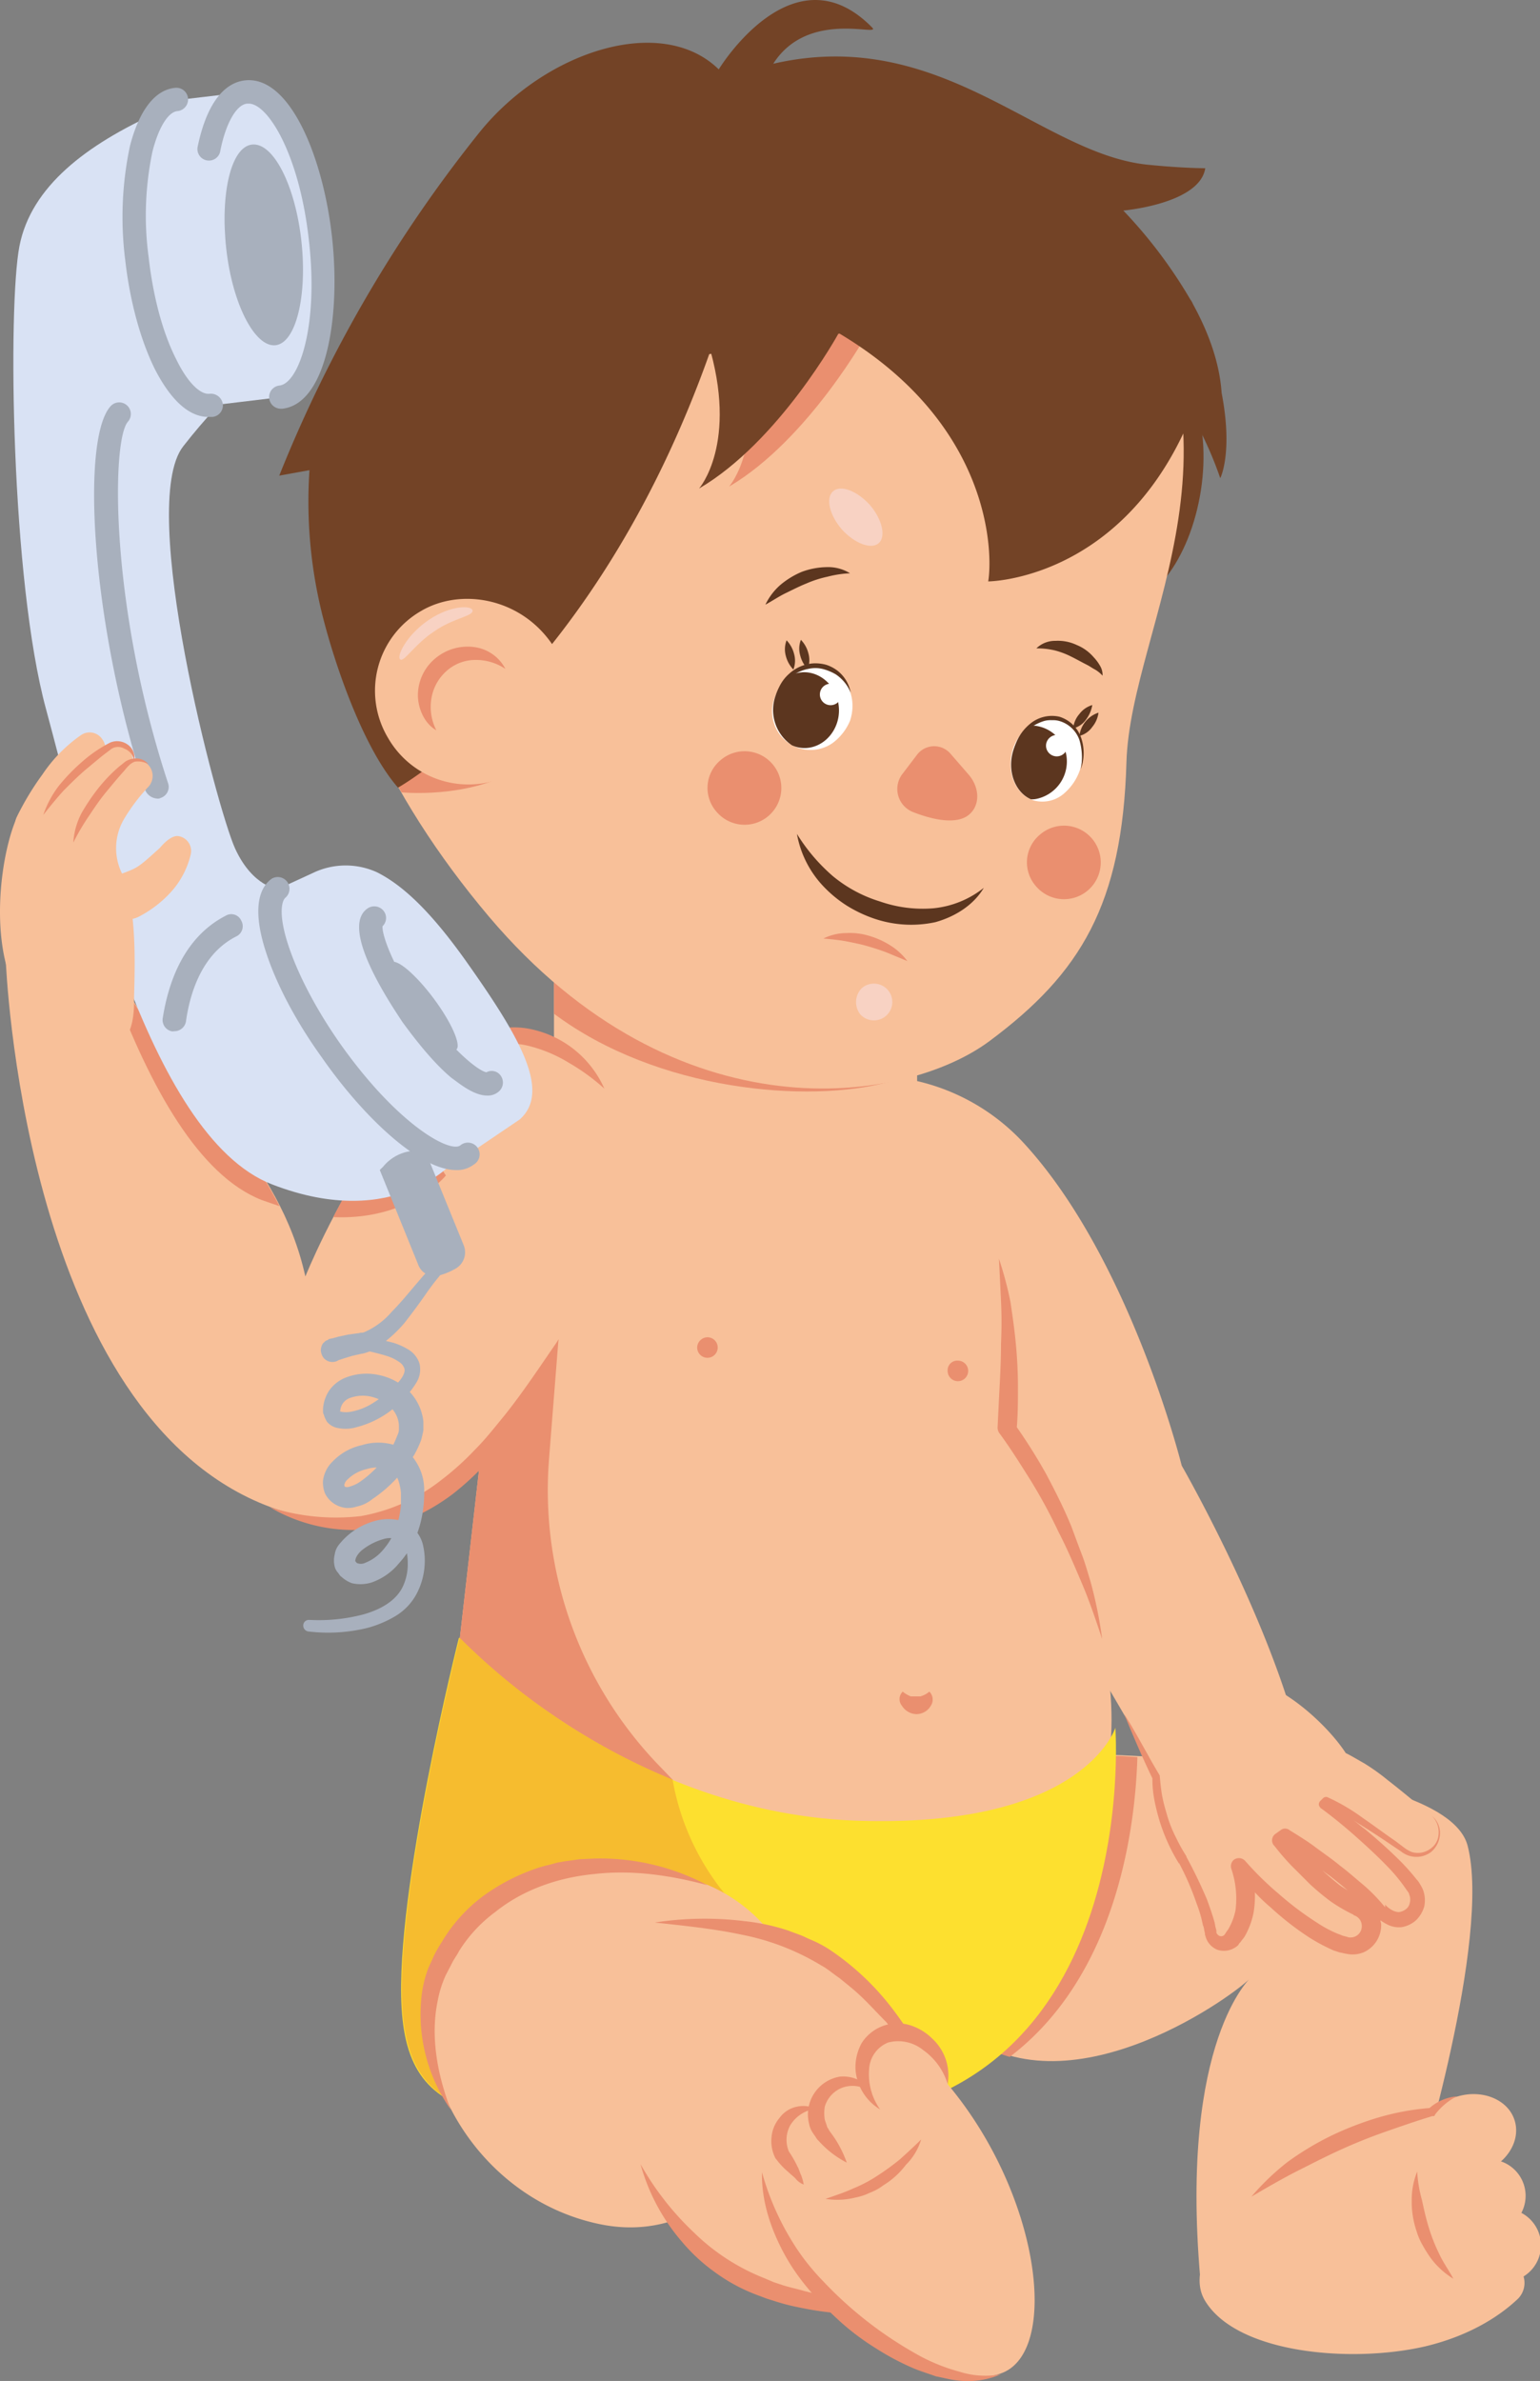 <?xml version="1.0" encoding="UTF-8"?> <svg xmlns="http://www.w3.org/2000/svg" viewBox="0 0 341.92 528.46"><rect x="0" y="0" width="341.92" height="528.46" fill="#808080" stroke="none"/> <defs> <style>.cls-1{fill:#f8c099;}.cls-2{fill:#ea8f6f;}.cls-3{fill:#fde02f;}.cls-4{fill:#f6bc2f;}.cls-5{fill:#d9e2f4;}.cls-6{fill:#a8b0bd;}.cls-7{fill:#734326;}.cls-8{fill:#f8d2c3;}.cls-9{fill:#5c361f;}.cls-10{fill:#fff;}</style> </defs> <title>calling </title> <g id="Слой_2" data-name="Слой 2"> <g id="Слой_1-2" data-name="Слой 1"> <path class="cls-1" d="M123,256.8h80.62V212.56H123Z"></path> <path class="cls-1" d="M266.47,505.47c-4.55-52.73,11.36-66.67,11.36-66.67-2.57,3.18-39.55,30.61-63.49,12.58l16.52-62.29s89.7,0,95,20.61-11.37,74.71-11.37,74.71Z"></path> <path class="cls-2" d="M214.49,451.68a29.17,29.17,0,0,0,9.7,4.85c23.94-18.19,27.88-51.22,28.34-66.53-2.13-.15-4.25-.3-6.07-.3-3.63,3.18-7.72,11.52-16.51,14.09Z"></path> <path class="cls-1" d="M312.53,507.29a8.2,8.2,0,0,1,4.4-10.6l13.79-5.76a8.12,8.12,0,1,1,6.21,15l-13.79,5.76a8.17,8.17,0,0,1-6.82-.31A8.3,8.3,0,0,1,312.53,507.29Z"></path> <path class="cls-1" d="M308,491.38A8.08,8.08,0,0,1,314.5,482l14.7-2.58a8.08,8.08,0,1,1,2.88,15.91l-14.7,2.58a8,8,0,0,1-5.6-1.06A8.86,8.86,0,0,1,308,491.38Z"></path> <path class="cls-1" d="M267.53,510.63c7.12,11.82,32.58,13.94,48.94,10.15,10.76-2.58,17.28-7.43,20.61-10.61a5,5,0,0,0,.76-5.91l-12.12-21.52a8.92,8.92,0,0,0,2.88-.45c5.6-1.67,9.09-6.82,7.73-11.52s-7.13-7.12-12.73-5.45A11.77,11.77,0,0,0,318,468.8C286.32,474.41,260.41,498.66,267.53,510.63Z"></path> <path class="cls-2" d="M285.86,479.87a64.73,64.73,0,0,1,9.85-5.91,71,71,0,0,1,10.76-4.1,56.71,56.71,0,0,1,11.22-2l-.61.31a10.64,10.64,0,0,1,6.36-2.88,14.3,14.3,0,0,0-4.85,4.09.32.32,0,0,1-.3.3H318c-3.49,1.06-7,2.28-10.46,3.49s-6.82,2.57-10.15,4.09-6.52,3.18-9.85,4.85c-3.18,1.66-6.36,3.48-9.7,5.45A55.17,55.17,0,0,1,285.86,479.87Z"></path> <path class="cls-2" d="M315.72,488.35c.45,2.12.9,4.09,1.51,6.06a38.3,38.3,0,0,0,2.27,5.76c.91,2,2.13,3.64,3.19,5.61a17.84,17.84,0,0,1-5-4.55,28.62,28.62,0,0,1-1.82-2.88,14.55,14.55,0,0,1-1.37-3.18,20,20,0,0,1-1.06-6.67,16.68,16.68,0,0,1,1.21-6.51A29.67,29.67,0,0,0,315.72,488.35Z"></path> <path class="cls-1" d="M180.24,240.59l-10.76,2.88,95.17,162.9,25.61-10.91c-4.09-28.79-27.89-70.16-27.89-70.16s-11.51-46.37-35.45-72A46.44,46.44,0,0,0,180.24,240.59Z"></path> <path class="cls-1" d="M196.91,242.71l-79.55-12.88L101.9,365.3l17.27,35.92,62.74,28.64,63.19-33.34c9.24-39.25-22.43-77.89-22.43-77.89s3-36.07-7.27-53Z"></path> <path class="cls-2" d="M101.9,365.3l17.27,35.92,30.31-6.06-2.88-3a88,88,0,0,1-24.7-68.35L124,297.26,106.9,321.51Z"></path> <path class="cls-2" d="M197.22,204.22,123,201.49V225c22.88,17.12,56.37,20,74.26,15.15Z"></path> <path class="cls-2" d="M224.34,288.93c.45,3,.91,6.21,1.21,9.39s.46,6.37.46,9.55,0,6.37-.31,9.55l-.45-1.37a121.66,121.66,0,0,1,7,11.07c2,3.78,3.94,7.57,5.61,11.66.75,2,1.51,4.1,2.27,6.07s1.36,4.09,2,6.21a95.74,95.74,0,0,1,2.58,12.73c-1.37-4.09-2.73-8.18-4.4-12.12s-3.33-7.88-5.3-11.67a116.1,116.1,0,0,0-6.06-11.22c-2.28-3.63-4.55-7.27-7-10.6a2.1,2.1,0,0,1-.46-1.37c.15-3,.3-6.21.46-9.24s.3-6.21.3-9.4c.15-3.18.15-6.21,0-9.39s-.3-6.22-.46-9.4A79.66,79.66,0,0,1,224.34,288.93Z"></path> <path class="cls-2" d="M202.22,376.52h2.12a5.15,5.15,0,0,0,2-1.06,2.49,2.49,0,0,1,.3,3.18,3.7,3.7,0,0,1-3.18,1.82,3.89,3.89,0,0,1-3.18-1.82,2.32,2.32,0,0,1,.15-3.18A6.29,6.29,0,0,0,202.22,376.52Z"></path> <path class="cls-2" d="M212.67,302a2.28,2.28,0,1,1-2.27,2.27A2.14,2.14,0,0,1,212.67,302Z"></path> <path class="cls-2" d="M157.06,296.81a2.28,2.28,0,1,1-2.27,2.27A2.33,2.33,0,0,1,157.06,296.81Z"></path> <path class="cls-3" d="M179.79,470.77c-68.19,1.82-88.95,3.49-90.62-25.15-1.52-25.76,12.73-82.13,12.73-82.13s35.76,38.64,88,40.61c50.77,1.82,57.74-20.61,57.74-20.61S254,469.11,179.79,470.77Z"></path> <path class="cls-4" d="M102.05,363.49S87.8,419.86,89.32,445.62c.76,12,4.85,18.64,14.24,22.27l63.65-41.06L166,425.77A55.18,55.18,0,0,1,149.33,395,144.78,144.78,0,0,1,102.05,363.49Z"></path> <path class="cls-1" d="M262.22,412.13s5.16,9.24,6.22,16.36A2.62,2.62,0,0,0,273,430a12.51,12.51,0,0,0,2.28-3.79c2.27-6.06-.31-12.58-.31-12.58l1.37,1.52,2.72,2.73c1.82,1.82,3.64,3.33,5.61,5,2,1.51,3.94,3,6.06,4.54a27.29,27.29,0,0,0,7.88,3.79A4.59,4.59,0,0,0,304.2,428a4.52,4.52,0,0,0-2.88-5.46,47.24,47.24,0,0,1-5-2.87,62.81,62.81,0,0,1-5-4.25c-1.67-1.51-3.18-3-4.7-4.7a28.9,28.9,0,0,1-2.12-2.42l-.3-.3c.3-.31.75-.46,1.06-.76a36.59,36.59,0,0,1,3.18,2A63.08,63.08,0,0,1,295,413.8c2.12,1.66,4.24,3.33,6.21,5a37.79,37.79,0,0,1,5,5s3.33,3.79,6.67,1.36a4.36,4.36,0,0,0,1.06-6.06,42.23,42.23,0,0,0-6.22-7.12c-2-2-4.24-3.94-6.36-5.76s-4.55-3.64-6.82-5.31c-.15-.15-.45-.3-.61-.45.31-.15.46-.45.61-.61.76.31,1.67.76,2.58,1.22a54.77,54.77,0,0,1,4.85,2.88c3.33,2.12,6.51,4.39,9.85,6.81a4.86,4.86,0,0,0,6.81-1.06,4.91,4.91,0,0,0-.75-6.66c-3.19-2.58-6.37-5.31-9.7-7.88a47.4,47.4,0,0,0-5.3-3.79c-1.37-.76-2.58-1.52-4.1-2.28-5.45-8.48-25.61-26.82-37.27-10.91S262.22,412.13,262.22,412.13Z"></path> <path class="cls-2" d="M255.86,394.7a25.27,25.27,0,0,0,.45,4.85,45.81,45.81,0,0,0,1.22,4.85,41.15,41.15,0,0,0,4.24,9.24v-.15a61.57,61.57,0,0,1,3.94,9.09,27.1,27.1,0,0,1,1.36,4.7,3.67,3.67,0,0,1,.31,1.21l.15.61v.3l.15.46a4.44,4.44,0,0,0,2.57,2.88,4.58,4.58,0,0,0,3.94-.46,3.14,3.14,0,0,0,.76-.6,2,2,0,0,1,.46-.61c.3-.45.6-.76.91-1.21a17.51,17.51,0,0,0,2-5.31,23.11,23.11,0,0,0,.3-4.54,36.5,36.5,0,0,0,3.48,3.33,64.66,64.66,0,0,0,8.79,6.82,41.65,41.65,0,0,0,5.16,2.73l1.36.45.76.15a6,6,0,0,0,.76.16,6.47,6.47,0,0,0,3.78-.31,6.57,6.57,0,0,0,3.94-6.21c0-.3-.15-.61-.15-.91a9.12,9.12,0,0,0,1.21.76,5.72,5.72,0,0,0,3.49.76,6.3,6.3,0,0,0,3.18-1.52,7,7,0,0,0,1.82-3,6.78,6.78,0,0,0-.15-3.48,7,7,0,0,0-.76-1.52,4.37,4.37,0,0,0-.76-1.06,48.43,48.43,0,0,0-3.63-4.09c-2.58-2.58-5.16-4.85-7.88-7.12-.91-.61-1.67-1.37-2.58-2l1.36.9c2.43,1.52,5,3.19,7.43,4.85l1.82,1.22a5.57,5.57,0,0,0,2.12,1.06,5.42,5.42,0,0,0,4.55-.91,5.58,5.58,0,0,0,2-4.09,4.89,4.89,0,0,0-1.82-3.94,5,5,0,0,1,1.51,3.94,4.2,4.2,0,0,1-2,3.48,4.65,4.65,0,0,1-3.94.61,7.56,7.56,0,0,1-1.82-1.06l-1.81-1.37c-2.43-1.66-4.85-3.48-7.28-5.15a43.28,43.28,0,0,0-7.73-4.55.93.93,0,0,0-1.06.16l-.6.6a1,1,0,0,0,0,1.52.15.15,0,0,0,.15.15c2.73,2,5.45,4.24,8,6.52s5,4.54,7.43,7.12a35.67,35.67,0,0,1,3.18,3.94l.75,1.06c.16.15.16.45.31.76a3.1,3.1,0,0,1,0,1.66,2.24,2.24,0,0,1-.91,1.37,3.23,3.23,0,0,1-1.52.6,3.39,3.39,0,0,1-1.51-.45,6,6,0,0,1-1.52-1.21v.6a37.84,37.84,0,0,0-4.85-5c-1.66-1.36-3.33-2.88-5.15-4.24-1.82-1.52-3.64-2.73-5.45-4.09s-3.79-2.58-5.76-3.79a1.58,1.58,0,0,0-2,0l-1.06.76a1.76,1.76,0,0,0-.46,2.57l.15.15a55.15,55.15,0,0,0,3.79,4.4c1.37,1.36,2.73,2.73,4.09,4.09a55.37,55.37,0,0,0,4.55,3.79,35.63,35.63,0,0,0,5.15,3,.15.15,0,0,0,.15.15,2.46,2.46,0,0,1,1.67,2.27,2.48,2.48,0,0,1-1.51,2.43,2.67,2.67,0,0,1-1.52.15,1.51,1.51,0,0,0-.45-.15l-.61-.15c-.46-.16-.76-.31-1.21-.46a25.79,25.79,0,0,1-4.55-2.42,68.63,68.63,0,0,1-8.49-6.37,69.65,69.65,0,0,1-7.57-7.42,1.88,1.88,0,0,0-2.58-.15,1.9,1.9,0,0,0-.45,2,20.57,20.57,0,0,1,.91,9.09,13.48,13.48,0,0,1-1.52,4.09c-.15.3-.45.61-.61.91l-.3.45-.15.15a1,1,0,0,1-.91.16,1.29,1.29,0,0,1-.76-.76v-.46l-.15-.6c-.15-.46-.15-.91-.3-1.37-.46-1.66-1.06-3.33-1.67-5-1.36-3.18-2.88-6.36-4.54-9.39V412a36.73,36.73,0,0,1-2.28-4.09,28.24,28.24,0,0,1-1.82-4.4c-.45-1.51-.9-3-1.21-4.55s-.45-3.18-.6-4.69v-.15c0-.16-.16-.16-.16-.31-2.57-4.24-5-9.09-7.72-13.33C251.46,385,253.59,390,255.86,394.7Zm43.49,25c-.61-.46-1.21-.76-1.82-1.22-1.36-1.06-2.57-2.12-3.94-3.33l1.67,1.21C296.62,417.43,298,418.49,299.35,419.71Z"></path> <path class="cls-1" d="M134.33,272.11s-24.25,83.95-76.83,61.37S1.28,213.16,1.28,213.16l27.28,7.28C42.19,243.32,62,257.26,67.8,283.32c0,0,25-62.43,55.77-52.58Z"></path> <path class="cls-2" d="M126.3,235.89a31.92,31.92,0,0,0-8.49-3.64,20,20,0,0,0-8.94-.3,47,47,0,0,0-9.09,3.18,19.86,19.86,0,0,1,8.33-6.06,18.09,18.09,0,0,1,10.61-.45,23,23,0,0,1,15.46,13A46.25,46.25,0,0,0,126.3,235.89Z"></path> <path class="cls-2" d="M80.08,336.51a39.94,39.94,0,0,0,17.88-8,61.25,61.25,0,0,0,7.42-6.67c2.43-2.42,4.55-5.15,6.67-7.73,4.24-5.3,8-11.06,12-16.82a89.28,89.28,0,0,1-9.39,18.64,61.12,61.12,0,0,1-14.25,15.76A45.13,45.13,0,0,1,91,337.12a37.2,37.2,0,0,1-10.61,2.42,36.62,36.62,0,0,1-20.46-5A48.25,48.25,0,0,0,80.08,336.51Z"></path> <path class="cls-2" d="M74,270.14c17,.76,25-9.24,25-9.24l-9.55-14.55A134.21,134.21,0,0,0,74,270.14Z"></path> <path class="cls-2" d="M58.11,266.35c1.36.46,2.57.91,3.94,1.36-8.64-17-22.89-29.39-33.65-47.27l-3.18-.91C33.41,241.35,44.16,260.9,58.11,266.35Z"></path> <path class="cls-5" d="M46.89,90c-7,.76-14.39-13.64-16.52-32.43C28.25,38.9,32.19,23,39.16,22.23l15.46-1.82c7-.76,14.4,13.79,16.52,32.43s-1.82,34.55-8.79,35.3Z"></path> <path class="cls-5" d="M56.44,83.3S51,85.87,40.68,99.06s7.57,80.61,11.51,89.25,9.7,9.09,9.7,9.09l39.4,59.86s-13.18,16.36-40.91,5.61S18,186,10.22,157.4,1.73,68,4.31,54.66,19.31,32.08,34.92,25Z"></path> <path class="cls-6" d="M34.46,82.08c-3.18-6.36-5.6-15-6.66-24.39a75.79,75.79,0,0,1,1.06-25.31c2-7.73,5.45-12.43,10-12.88a2.59,2.59,0,0,1,.61,5.15c-2.13.15-4.25,3.64-5.61,8.94A69.07,69.07,0,0,0,33,57.08C34,65.87,36.13,73.9,39.16,79.81c2.43,5,5.31,7.88,7.43,7.58a2.69,2.69,0,0,1,2.88,2.27,2.58,2.58,0,0,1-2.28,2.88h-.91C42,92.54,38,88.9,34.46,82.08Z"></path> <path class="cls-5" d="M73.41,233.47c11.52,16.36,25,26.67,30.16,23l11.82-8c6.81-6.06.45-17.58-11.07-33.94-7.73-11.07-14.24-17.73-20.61-20.92a16.74,16.74,0,0,0-14.24.15l-7.58,3.49C56.74,200.89,62,217,73.41,233.47Z"></path> <path class="cls-6" d="M71.44,234.68c-5.76-8-10.15-16.37-12.43-23.49C55.68,200.89,58,196.64,60.38,195a2.61,2.61,0,0,1,3,4.24c-.76.61-1.67,3.49.6,10.46,2.13,6.51,6.22,14.39,11.67,22.12,12.58,17.73,24.1,24.09,26.52,22.43a2.61,2.61,0,1,1,3,4.24,6.07,6.07,0,0,1-3.94,1.21C93.26,259.68,80.83,248.17,71.44,234.68Z"></path> <path class="cls-6" d="M56,32.08c4.7-.46,9.55,9.09,10.91,21.36s-1.21,22.73-5.76,23.19-9.54-9.09-10.91-21.37S51.29,32.53,56,32.08Z"></path> <path class="cls-6" d="M100.23,239.23c-3.48-2.88-7.27-7.43-10.91-12.43-2.27-3.49-14.09-20.76-7.73-25.16a2.64,2.64,0,0,1,3.64.61,2.54,2.54,0,0,1-.3,3.33c-.16,1.67,2,8.64,8.79,18.19S106.29,237.71,108,238a2.43,2.43,0,0,1,3.18.76,2.63,2.63,0,0,1-.6,3.64,3.62,3.62,0,0,1-2.43.76C105.08,243.17,101.75,240.29,100.23,239.23Z"></path> <path class="cls-6" d="M59.77,88.45a2.58,2.58,0,0,1,2.28-2.88c4.24-.46,8.78-13,6.51-32.43C66.44,34.2,59.47,23,55.23,23h-.31c-2.42.16-4.85,4.4-6.06,10.76a2.56,2.56,0,0,1-5-1.06c1.82-8.94,5.46-14.24,10.46-14.85,10-1.21,17.42,17,19.39,34.7S72.5,89.66,62.65,90.72h-.3A2.61,2.61,0,0,1,59.77,88.45Z"></path> <path class="cls-6" d="M32.34,175.58c-12.12-37-14.39-77.74-7.88-85.31A2.58,2.58,0,1,1,28.4,93.6c-3.63,4.09-4.09,40.76,8.94,80.31a2.56,2.56,0,0,1-1.66,3.19,1.15,1.15,0,0,1-.76.15A3.09,3.09,0,0,1,32.34,175.58Z"></path> <path class="cls-6" d="M38.25,228.92A2.56,2.56,0,0,1,36.13,226c1.21-7.73,4.55-17.88,13.94-22.73a2.42,2.42,0,0,1,3.49,1.06,2.5,2.5,0,0,1-1.06,3.49c-7.58,3.79-10.31,12.42-11.22,18.94a2.6,2.6,0,0,1-2.57,2.12Z"></path> <path class="cls-6" d="M86.9,213.62c1.21-.91,5.45,2.72,9.39,8s6.22,10.45,5,11.36-5.45-2.73-9.39-8S85.68,214.53,86.9,213.62Z"></path> <path class="cls-6" d="M92.81,280.59l-8.49-20.91.76-.75a9.66,9.66,0,0,1,9.39-3.34L103,276.5a4.17,4.17,0,0,1-2,5.16A14.5,14.5,0,0,1,97.81,283,3.87,3.87,0,0,1,92.81,280.59Z"></path> <path class="cls-6" d="M101.14,279.08a1.53,1.53,0,0,1-.76,1.67l-.3.15a7.54,7.54,0,0,0-2.58,2.42c-.9,1.06-1.81,2.28-2.57,3.34-1.67,2.42-3.34,4.69-5.15,7a28.5,28.5,0,0,1-7.13,6.06,9.9,9.9,0,0,1-1.21.45,4.77,4.77,0,0,1-1.21.31l-2,.45-2,.61-.91.3-.45.15h0c.15,0,.3-.15.45-.3s.3-.3.46-.46a2.93,2.93,0,0,0,.45-1.51,2.51,2.51,0,0,0-.61-1.67,1.5,1.5,0,0,0-.75-.6l-.31-.16a2,2,0,0,0-.75-.15,2.58,2.58,0,1,1-.91,5c-.16-.15-.16,0-.31-.15a2.63,2.63,0,0,1-.75-.6,3.18,3.18,0,0,1-.61-1.67,3,3,0,0,1,.45-1.52l.46-.45a1.14,1.14,0,0,1,.6-.3l.16-.16c.3-.15.3-.15.45-.15L74,297l1.06-.3,2.12-.46,2.12-.3c.45,0,.61-.15.91-.15a1.4,1.4,0,0,0,.76-.15,16.86,16.86,0,0,0,6.06-4.55c2-2,3.79-4.24,5.61-6.36.9-1.06,1.81-2.13,2.87-3.19A18,18,0,0,1,97.2,280c.3-.3.76-.46,1.06-.76a3.81,3.81,0,0,1,1.37-.6A1.42,1.42,0,0,1,101.14,279.08Z"></path> <path class="cls-6" d="M79.32,297.87a1.36,1.36,0,0,1,1.52-1.06A47.46,47.46,0,0,1,87.2,298a14.08,14.08,0,0,1,3.18,1.37,5.7,5.7,0,0,1,2.73,3.18,5.53,5.53,0,0,1-.61,4.24,19.62,19.62,0,0,1-2.12,2.88,22.85,22.85,0,0,1-5,4.39A21.5,21.5,0,0,1,79,316.81a8.31,8.31,0,0,1-3.94.15,4,4,0,0,1-2.43-1.36,5.55,5.55,0,0,1-.75-1.67c-.16-.15-.16-.6-.16-.75v-.46a8.31,8.31,0,0,1,1.37-4.09,8.16,8.16,0,0,1,3.33-2.73,12.66,12.66,0,0,1,7.43-.76,13.31,13.31,0,0,1,6.66,3.34,11.39,11.39,0,0,1,3.49,7v2c-.15.76-.3,1.36-.45,2a22.51,22.51,0,0,1-1.52,3.33A37,37,0,0,1,88,328.18a30.4,30.4,0,0,1-5.31,4.54,8.19,8.19,0,0,1-3.48,1.67,6.37,6.37,0,0,1-2.43.3A6,6,0,0,1,74,333.63a5.81,5.81,0,0,1-1.82-2.12,6.46,6.46,0,0,1-.46-2.88,7.12,7.12,0,0,1,2.13-4.24,12.77,12.77,0,0,1,6.51-3.64,12.35,12.35,0,0,1,7.73.15,9.2,9.2,0,0,1,3.49,2.43,12.41,12.41,0,0,1,2,3.64,11.66,11.66,0,0,1,.6,3.78,27.09,27.09,0,0,1-.15,3.49,24.87,24.87,0,0,1-1.67,6.82A20.64,20.64,0,0,1,88.56,347a13.65,13.65,0,0,1-6.06,4.24,8.4,8.4,0,0,1-4.39.15A6.94,6.94,0,0,1,75.84,350c-.46-.3-.61-.76-.91-1.06a3,3,0,0,1-.61-1.21,5.6,5.6,0,0,1,0-2.73,4.42,4.42,0,0,1,.91-2.12A15.67,15.67,0,0,1,78,340.15a15.34,15.34,0,0,1,6.66-2.88,11.74,11.74,0,0,1,3.94.15,8.29,8.29,0,0,1,3.64,2.27A7.52,7.52,0,0,1,94,343.33a14.93,14.93,0,0,1,.3,3.64,15.68,15.68,0,0,1-1.82,6.82,12.79,12.79,0,0,1-4.84,5,24.42,24.42,0,0,1-6.22,2.57,36.63,36.63,0,0,1-12.88.76,1.32,1.32,0,0,1-1.21-1.36,1.24,1.24,0,0,1,1.36-1.21h.15a38.81,38.81,0,0,0,11.82-1.22c3.79-1.06,7.28-3,8.79-6.21A11.6,11.6,0,0,0,90.53,347c0-1.82-.3-3.64-1.21-4.55a4.26,4.26,0,0,0-3.94-.91,13.59,13.59,0,0,0-4.7,2.28,5.25,5.25,0,0,0-1.51,1.66,2.65,2.65,0,0,0-.3,1.06.15.15,0,0,1,.15.15l.15.16a.52.52,0,0,0,.3.15,2.26,2.26,0,0,0,1.67-.15,9.86,9.86,0,0,0,3.94-2.88,15.31,15.31,0,0,0,2.73-4.55,21,21,0,0,0,1.21-5.3v-2.73a10.83,10.83,0,0,0-.46-2.42A4.11,4.11,0,0,0,86,326.06a7.63,7.63,0,0,0-4.55,0,8.78,8.78,0,0,0-4.24,2.27,2.22,2.22,0,0,0-.76,1.21v.15a.57.57,0,0,0,.15.31,1.44,1.44,0,0,0,.91,0,8.39,8.39,0,0,0,2.12-.91,23.83,23.83,0,0,0,4.25-3.64,25,25,0,0,0,3.33-4.55c.46-.91.76-1.66,1.06-2.42a2.83,2.83,0,0,0,.3-1.06v-1.06c-.15-3.18-2.87-5.61-6.21-6.37a8.23,8.23,0,0,0-4.7.31,3.25,3.25,0,0,0-2.12,2.88c0,.6,0,0-.15,0,0,0,0,.15.3.15a5.78,5.78,0,0,0,2.28,0,13.91,13.91,0,0,0,5.15-2.12,27.42,27.42,0,0,0,4.55-3.64c1.36-1.21,2.42-2.88,2.12-3.79a2.73,2.73,0,0,0-1.22-1.52,9.27,9.27,0,0,0-2.42-1.21c-1.82-.6-3.94-1.06-5.91-1.51A1.35,1.35,0,0,1,79.32,297.87Z"></path> <path class="cls-1" d="M28.86,166.79a3.59,3.59,0,0,1-.76,4.85,47.24,47.24,0,0,0-6.37,5.91,24.93,24.93,0,0,0-4.39,6.82c0,.15-.15.15-.15.3A4.2,4.2,0,0,1,9.61,181a33,33,0,0,1,6.52-8.79,54.54,54.54,0,0,1,8.18-6.52A3.24,3.24,0,0,1,28.86,166.79Z"></path> <path class="cls-1" d="M30.07,203.77a4.34,4.34,0,0,1-5.46-2.43c-.75-2.12.31-6.67,2.43-7.42,3.64-1.37,3.64-1.37,8.49-5.76,0,0,2.27-2.88,4.09-2.58a3.34,3.34,0,0,1,2.72,4.09,19,19,0,0,1-4.54,8.49,25.4,25.4,0,0,1-7.28,5.45C30.37,203.61,30.22,203.77,30.07,203.77Z"></path> <path class="cls-1" d="M22.8,164.22a3.58,3.58,0,0,1-.76,4.84h-.15c-2.28,1.52-4.25,4.25-5.91,7a67.94,67.94,0,0,0-4.4,8.94c-.15.15-.15.15-.15.3a4.14,4.14,0,0,1-5.61,2,4.55,4.55,0,0,1-2.12-5.91,61.65,61.65,0,0,1,5.76-9.55A32.8,32.8,0,0,1,18,163.15,3.37,3.37,0,0,1,22.8,164.22Z"></path> <path class="cls-1" d="M9.76,227.25c15.16,10.16,20,5,20-4.84,0-5,1.06-20.46-2.73-28.65a12.74,12.74,0,0,1,.6-12.12,40.7,40.7,0,0,1,5.31-7,3.57,3.57,0,0,0-.15-5,3.5,3.5,0,0,0-4.7,0,41.3,41.3,0,0,0-6.82,7.73,43.79,43.79,0,0,0-3.64,6.36l-12.27-5C.37,184.37-5.39,217.25,9.76,227.25Z"></path> <path class="cls-2" d="M29.92,169.06a3.38,3.38,0,0,0-1.21.76A8.65,8.65,0,0,0,27.65,171c-1.52,1.67-2.88,3.34-4.25,5s-2.57,3.49-3.79,5.31A50.32,50.32,0,0,0,16.28,187a16.09,16.09,0,0,1,1.82-6.52,44.89,44.89,0,0,1,3.79-5.61,35.33,35.33,0,0,1,4.7-4.85c.45-.3.9-.75,1.36-1.06a4.34,4.34,0,0,1,1.82-.6A3.52,3.52,0,0,1,33,169.67,4.56,4.56,0,0,0,29.92,169.06Z"></path> <path class="cls-2" d="M27.65,166.19a2.78,2.78,0,0,0-2.88,0c-.76.6-1.82,1.36-2.73,2.12l-2.73,2.27c-1.82,1.52-3.48,3.18-5.15,4.85-1.52,1.67-3,3.48-4.55,5.45a22.56,22.56,0,0,1,3.49-6.51,42.36,42.36,0,0,1,5.15-5.31,30.25,30.25,0,0,1,6.21-4.24,4,4,0,0,1,4.1.61,3.53,3.53,0,0,1,1.21,3.48A3.29,3.29,0,0,0,27.65,166.19Z"></path> <path class="cls-1" d="M206.76,511.23s-15,3.79-36.07-3-28.48-27.88-28.48-27.88l1.51-53.49h1.52c4.69,0,19.24-.61,31.82,4.54,19.55,8,31.37,33.19,31.37,33.19Z"></path> <path class="cls-1" d="M175.39,467.44s-13.94,32.12-42.28,26.21S89,456.83,97.35,437.13s33-29.24,59.71-18.79a35.59,35.59,0,0,1,16.51,14.25Z"></path> <path class="cls-2" d="M132.21,415.92c-8.19.75-16.07,3.48-22.28,8.48a31.38,31.38,0,0,0-8,8.64c-.46.91-1.06,1.67-1.52,2.58L99,438.34A24.05,24.05,0,0,0,97.2,444c-1.67,7.88-.15,16.37,2.88,24.25a36.79,36.79,0,0,1-6.52-24.86,25.6,25.6,0,0,1,1.52-6.51c.45-1.06.91-2,1.36-3a28.49,28.49,0,0,1,1.67-2.88,35,35,0,0,1,8.94-10,44.3,44.3,0,0,1,11.82-6.22,25.25,25.25,0,0,1,3.18-.9l1.67-.46,1.67-.3c1.21-.15,2.27-.31,3.33-.46l3.33-.15a50.8,50.8,0,0,1,25,5.91C148.87,416.22,140.39,415,132.21,415.92Z"></path> <path class="cls-2" d="M154.18,495.62a46.81,46.81,0,0,0,15.45,10l2.13.91,2.27.75c1.51.46,3,.76,4.54,1.22,3,.75,6.07,1.51,9.25,2a89,89,0,0,0,19.09.9,50.1,50.1,0,0,1-19.55,2.13,71,71,0,0,1-9.85-1.37,46.44,46.44,0,0,1-4.85-1.21l-2.42-.76-2.42-.91a39.09,39.09,0,0,1-8.95-4.85,39.75,39.75,0,0,1-7.42-6.82,44.39,44.39,0,0,1-9.24-17.27A64.07,64.07,0,0,0,154.18,495.62Z"></path> <path class="cls-1" d="M203.58,486.23a8.13,8.13,0,0,0,.91-11.37l-9.7-11.36A8.07,8.07,0,0,0,182.51,474l9.7,11.36a8.7,8.7,0,0,0,5,2.73A7.77,7.77,0,0,0,203.58,486.23Z"></path> <path class="cls-1" d="M189.94,495.78a8,8,0,0,0,3.49-10.91l-7-13.19a8.1,8.1,0,1,0-14.39,7.43l7,13.18a7.63,7.63,0,0,0,5.3,4.09A8,8,0,0,0,189.94,495.78Z"></path> <path class="cls-2" d="M196.76,448.8c-2.27-2.27-4.4-4.7-6.82-6.82-1.21-1.06-2.42-2-3.64-3-1.36-.91-2.57-2-3.94-2.73a53.93,53.93,0,0,0-17.58-6.82c-6.36-1.36-12.88-2-19.39-2.72a72.43,72.43,0,0,1,19.85-.31,46.28,46.28,0,0,1,9.85,2.12c.76.31,1.67.61,2.42.91.91.31,1.67.76,2.43,1.06a26.06,26.06,0,0,1,4.54,2.43A58.6,58.6,0,0,1,199,447a68,68,0,0,1,9.4,17.58C204.79,459.1,200.7,453.8,196.76,448.8Z"></path> <path class="cls-1" d="M222.07,526.84c-13,4.55-33.95-10-44.1-23.49-6.52-8.79-8.49-16.82-8.94-21.36a4.9,4.9,0,0,1,3.18-5l23.18-8.79c-.6-.61-1.21-1.37-1.81-2.12-3.34-4.85-2.73-11.07,1.36-13.79s10-.76,13.34,4.09a12.24,12.24,0,0,1,2.12,6.21C231.16,487.29,235.4,522.45,222.07,526.84Z"></path> <path class="cls-2" d="M204.94,455a8.79,8.79,0,0,0-7.73-1.66,6.72,6.72,0,0,0-4.24,5.91,13.44,13.44,0,0,0,2.43,8.94,11.28,11.28,0,0,1-5.46-8.94,11.15,11.15,0,0,1,1.36-5.76,9.46,9.46,0,0,1,10.91-3.94,12.32,12.32,0,0,1,4.85,3,11.09,11.09,0,0,1,3.34,10A14.34,14.34,0,0,0,204.94,455Z"></path> <path class="cls-2" d="M176.91,499.11a50,50,0,0,0,5.76,7.12,86.66,86.66,0,0,0,21.82,16.82,41,41,0,0,0,8.48,3.34,19,19,0,0,0,9.25.6,18.61,18.61,0,0,1-9.55,1.37c-1.67-.15-3.18-.61-4.85-.91-1.67-.61-3.18-1.06-4.7-1.67a57.63,57.63,0,0,1-8.63-4.55,55.94,55.94,0,0,1-7.73-5.75c-4.7-4.25-9.25-9.1-12.43-14.85s-5.3-12.13-5.15-18.49A59.52,59.52,0,0,0,176.91,499.11Z"></path> <path class="cls-2" d="M176.6,483.5c-.45-.45-1.06-.91-1.51-1.36a16.41,16.41,0,0,1-2.73-2.88l-.15-.15a8.21,8.21,0,0,1-.91-4.7,7.59,7.59,0,0,1,1.82-4.39,6.33,6.33,0,0,1,3.79-2.43,6.64,6.64,0,0,1,4.24.46,7.76,7.76,0,0,0-5.76,3.78,6.75,6.75,0,0,0-.15,5.91l-.15-.3a25.62,25.62,0,0,1,2,3.49c.3.45.45,1.21.76,1.81a11.33,11.33,0,0,1,.6,2.13A4.19,4.19,0,0,1,176.6,483.5Z"></path> <path class="cls-2" d="M181.76,475.17l-.31-.31-.3-.45c-.15-.3-.45-.61-.61-.91a5.34,5.34,0,0,1-.9-2.12,8.49,8.49,0,0,1,6.81-10.46c3-.3,6.07,1.22,7.13,3.64a6.63,6.63,0,0,0-6.52-1.21,6.45,6.45,0,0,0-3.94,4.24,9.27,9.27,0,0,0,0,2.88c.15.45.3.91.46,1.36a1.13,1.13,0,0,0,.3.61l.15.3.3.46A24.28,24.28,0,0,1,188,480,21.73,21.73,0,0,1,181.76,475.17Z"></path> <path class="cls-2" d="M201.15,480.47a18,18,0,0,1-5,4.55,11.93,11.93,0,0,1-3,1.66,12.78,12.78,0,0,1-3.18,1.06,16.52,16.52,0,0,1-6.67.31c2.12-.76,4.09-1.37,6.06-2.28a30.71,30.71,0,0,0,5.46-2.87,54.4,54.4,0,0,0,5-3.64c1.52-1.37,3.18-2.88,4.7-4.4A13.13,13.13,0,0,1,201.15,480.47Z"></path> <path class="cls-7" d="M255.71,78.75C264,80,269,93.6,266.62,108.9c-2.43,15.46-11.22,26.83-19.7,25.46-8.34-1.21-13.34-14.85-10.91-30.15C238.28,88.9,247.22,77.54,255.71,78.75Z"></path> <path class="cls-1" d="M106.44,42.08c-50.15,44.25-43.79,107,2.13,161.38C150.39,252.86,201.15,245,219.79,231c20.16-15,29.4-30.3,30.31-61.82.91-31.07,32-72.44-6.52-121.69C216.31,20.71,148,5.41,106.44,42.08Z"></path> <path class="cls-2" d="M89.17,175.88c8.64.61,18.94-.91,25.15-5l.61-33.49c-11.52-9.85-29.85-12-42.28-5.3C75.23,146.64,80.83,161.34,89.17,175.88Z"></path> <path class="cls-2" d="M163.88,75.57c6.82,22.42-2,32.43-2,32.43,17.73-10.46,30.91-34.4,30.91-34.4Z"></path> <path class="cls-7" d="M68.71,104.36A103.78,103.78,0,0,0,72,138.15c2.88,10.91,8.95,28.19,16.37,36.67,0,0,43.49-24.24,69.1-96.22l28.94-4.55c34,20.31,34,49,33,55,0,0,28.79-.15,44.1-34.55l1.66-1.36a82.39,82.39,0,0,1,5.76,13s2.88-5.61.3-18.94c-.45-6.67-2.87-13.34-6.36-19.7a4.78,4.78,0,0,0-.61-1.07,106,106,0,0,0-14.85-19.69c4.4-.46,17.13-2.58,18.19-9.4,0,0-5,0-12.58-.76-23.94-2.27-45.91-31.06-83.34-22.43,7.72-12.12,23.94-5.91,22-8-17.58-18-34.1,9.25-34.1,9.25C146.9,3,121.14,11.32,106.6,29.2A299.69,299.69,0,0,0,62,105.57Z"></path> <path class="cls-1" d="M86.14,163.76a20.58,20.58,0,0,0,28.18,7.58l10.61-24.1c-6.06-13.94-21.52-17.42-31.37-11.67A20.42,20.42,0,0,0,86.14,163.76Z"></path> <path class="cls-2" d="M105.08,146.49A9.59,9.59,0,0,0,99,149.06a10.35,10.35,0,0,0-3.18,5.76,11.38,11.38,0,0,0,1.06,7.27c-2.43-1.36-3.94-4.39-4.09-7.42a10.63,10.63,0,0,1,3.63-8.34,11.17,11.17,0,0,1,8.79-2.72,9.14,9.14,0,0,1,7,4.85A11.78,11.78,0,0,0,105.08,146.49Z"></path> <path class="cls-8" d="M184.94,109.06c1.67-1.52,5.3-.16,8.18,3,2.73,3.18,3.64,7,2,8.48s-5.3.15-8.18-3C184.18,114.36,183.27,110.57,184.94,109.06Z"></path> <path class="cls-8" d="M96.44,140.12c4.09-2.88,8.49-3.33,8.49-4.55s-4.7-1.36-9.7,2-7.27,8.19-6.36,8.79C89.62,147.09,92.2,142.85,96.44,140.12Z"></path> <path class="cls-7" d="M157.21,76c6.82,22.43-2,32.43-2,32.43C173,98,186.15,74.05,186.15,74.05Z"></path> <path class="cls-8" d="M191.3,219.37a4.08,4.08,0,1,1-.3,5.76A4.4,4.4,0,0,1,191.3,219.37Z"></path> <path class="cls-2" d="M230.86,185.28a8.16,8.16,0,1,1-.76,11.52A8,8,0,0,1,230.86,185.28Z"></path> <path class="cls-9" d="M183.73,128a24.57,24.57,0,0,0-4.7,1.51c-1.52.61-3,1.37-4.55,2.12s-2.88,1.67-4.54,2.58a13.53,13.53,0,0,1,3.33-4.39,18.55,18.55,0,0,1,4.7-2.88,16.54,16.54,0,0,1,5.45-1.06,9.3,9.3,0,0,1,5.31,1.36A24.18,24.18,0,0,0,183.73,128Z"></path> <path class="cls-9" d="M234.34,142.24a9.77,9.77,0,0,1,4.7.91,9.91,9.91,0,0,1,3.79,2.73,9.66,9.66,0,0,1,1.36,1.82,4,4,0,0,1,.61,2.27,7.32,7.32,0,0,0-1.67-1.36c-.61-.31-1.21-.76-1.82-1.06-1.21-.61-2.27-1.22-3.49-1.82a17.92,17.92,0,0,0-3.63-1.37,17.07,17.07,0,0,0-4.09-.45A5.94,5.94,0,0,1,234.34,142.24Z"></path> <path class="cls-2" d="M200.24,171.94a5.5,5.5,0,0,0,2.58,8.34c4.24,1.66,9.7,2.88,12.43.45,2.42-2.12,2.27-6.06-.31-8.94L211,167.25a4.78,4.78,0,0,0-7.42.3Z"></path> <path class="cls-9" d="M207.67,204.68a25.47,25.47,0,0,1-13.49-.76A29.32,29.32,0,0,1,188,201a27.35,27.35,0,0,1-5.15-4.24,22.63,22.63,0,0,1-5.91-11.67,40.4,40.4,0,0,0,8,9.39,30.32,30.32,0,0,0,10.45,5.61,28.88,28.88,0,0,0,11.82,1.51,21.31,21.31,0,0,0,11.22-4.54C216.16,200.89,212.06,203.46,207.67,204.68Z"></path> <path class="cls-2" d="M159.94,168.76a8.16,8.16,0,1,1-.76,11.52A8,8,0,0,1,159.94,168.76Z"></path> <path class="cls-10" d="M224.79,166.64c1.22-4.24,4.7-7.12,8.19-7.12a4.42,4.42,0,0,1,2,.15c4.24,1.06,6.36,6.06,4.85,11.06a12,12,0,0,1-3.49,5.3,7.31,7.31,0,0,1-6.67,1.67C225.55,176.49,223.43,171.49,224.79,166.64Z"></path> <path class="cls-9" d="M239.65,164.22A6.69,6.69,0,0,0,235.1,160a5.24,5.24,0,0,0-1.52-.15,5.69,5.69,0,0,0-1.66.15,10.17,10.17,0,0,0-2.88,1.37,10.31,10.31,0,0,0-3.94,5.15,10.45,10.45,0,0,1,3.48-5.76,7.57,7.57,0,0,1,6.67-1.67,7.42,7.42,0,0,1,4.85,4.85,10.47,10.47,0,0,1-.15,6.82A13.51,13.51,0,0,0,239.65,164.22Z"></path> <path class="cls-9" d="M236.77,167.7a8,8,0,0,0-7.88-6.67,10.86,10.86,0,0,0-3.94,5.61c-1.37,4.55.45,9.24,3.94,10.76a4.69,4.69,0,0,0,1.51-.15A8.48,8.48,0,0,0,236.77,167.7Z"></path> <path class="cls-9" d="M241.16,159.67a5,5,0,0,1-2.88,2,5.6,5.6,0,0,1,1.36-3.18,5.5,5.5,0,0,1,2.88-2A7.47,7.47,0,0,1,241.16,159.67Z"></path> <path class="cls-9" d="M242.52,161.34a5,5,0,0,1-2.87,2,6.21,6.21,0,0,1,4.24-5.16A6.14,6.14,0,0,1,242.52,161.34Z"></path> <path class="cls-10" d="M235,163.15a2.38,2.38,0,1,1-2.73,2A2.42,2.42,0,0,1,235,163.15Z"></path> <path class="cls-10" d="M172.21,154.37c1.52-4.1,5.3-6.82,9.24-6.52a5.43,5.43,0,0,1,2.13.45c4.54,1.52,6.81,6.67,5.15,11.67a11.85,11.85,0,0,1-3.94,5,8.54,8.54,0,0,1-12.58-10.6Z"></path> <path class="cls-9" d="M185.55,149.67a11.37,11.37,0,0,0-2.43-1.06,6.91,6.91,0,0,0-2.57-.31,9.58,9.58,0,0,0-4.85,1.82,11.53,11.53,0,0,0-3.34,4.25,9,9,0,0,1,2.88-4.85,8.81,8.81,0,0,1,5.31-2.28,9.13,9.13,0,0,1,2.88.31,8.36,8.36,0,0,1,2.57,1.36,8,8,0,0,1,2.88,4.85A8.93,8.93,0,0,0,185.55,149.67Z"></path> <path class="cls-9" d="M175.85,165.43a6.85,6.85,0,0,0,3,.6c4.24-.15,7.57-4.09,7.42-8.63-.15-4.7-3.79-8.34-8-8.19a9,9,0,0,0-2.73.61,8.62,8.62,0,0,0-3.33,4.55A9.42,9.42,0,0,0,175.85,165.43Z"></path> <path class="cls-9" d="M179.48,145a5.47,5.47,0,0,1-.15,3.49,6.64,6.64,0,0,1-1.66-3,5.44,5.44,0,0,1,.15-3.48A6.66,6.66,0,0,1,179.48,145Z"></path> <path class="cls-9" d="M176.3,145.12a5.47,5.47,0,0,1-.15,3.49,6.78,6.78,0,0,1-1.67-3,5.54,5.54,0,0,1,.16-3.49A6.76,6.76,0,0,1,176.3,145.12Z"></path> <path class="cls-10" d="M184.79,151.79a2.38,2.38,0,1,1-2.73,2A2.36,2.36,0,0,1,184.79,151.79Z"></path> <path class="cls-2" d="M197.06,211.49c-1.51-.6-3-1.06-4.54-1.51s-3.19-.76-4.7-1.06c-1.67-.3-3.33-.46-5-.61a11.51,11.51,0,0,1,5-1.21,14.91,14.91,0,0,1,5.15.61,18.51,18.51,0,0,1,4.7,2.12,14,14,0,0,1,3.79,3.48Z"></path> </g> </g> </svg> 
